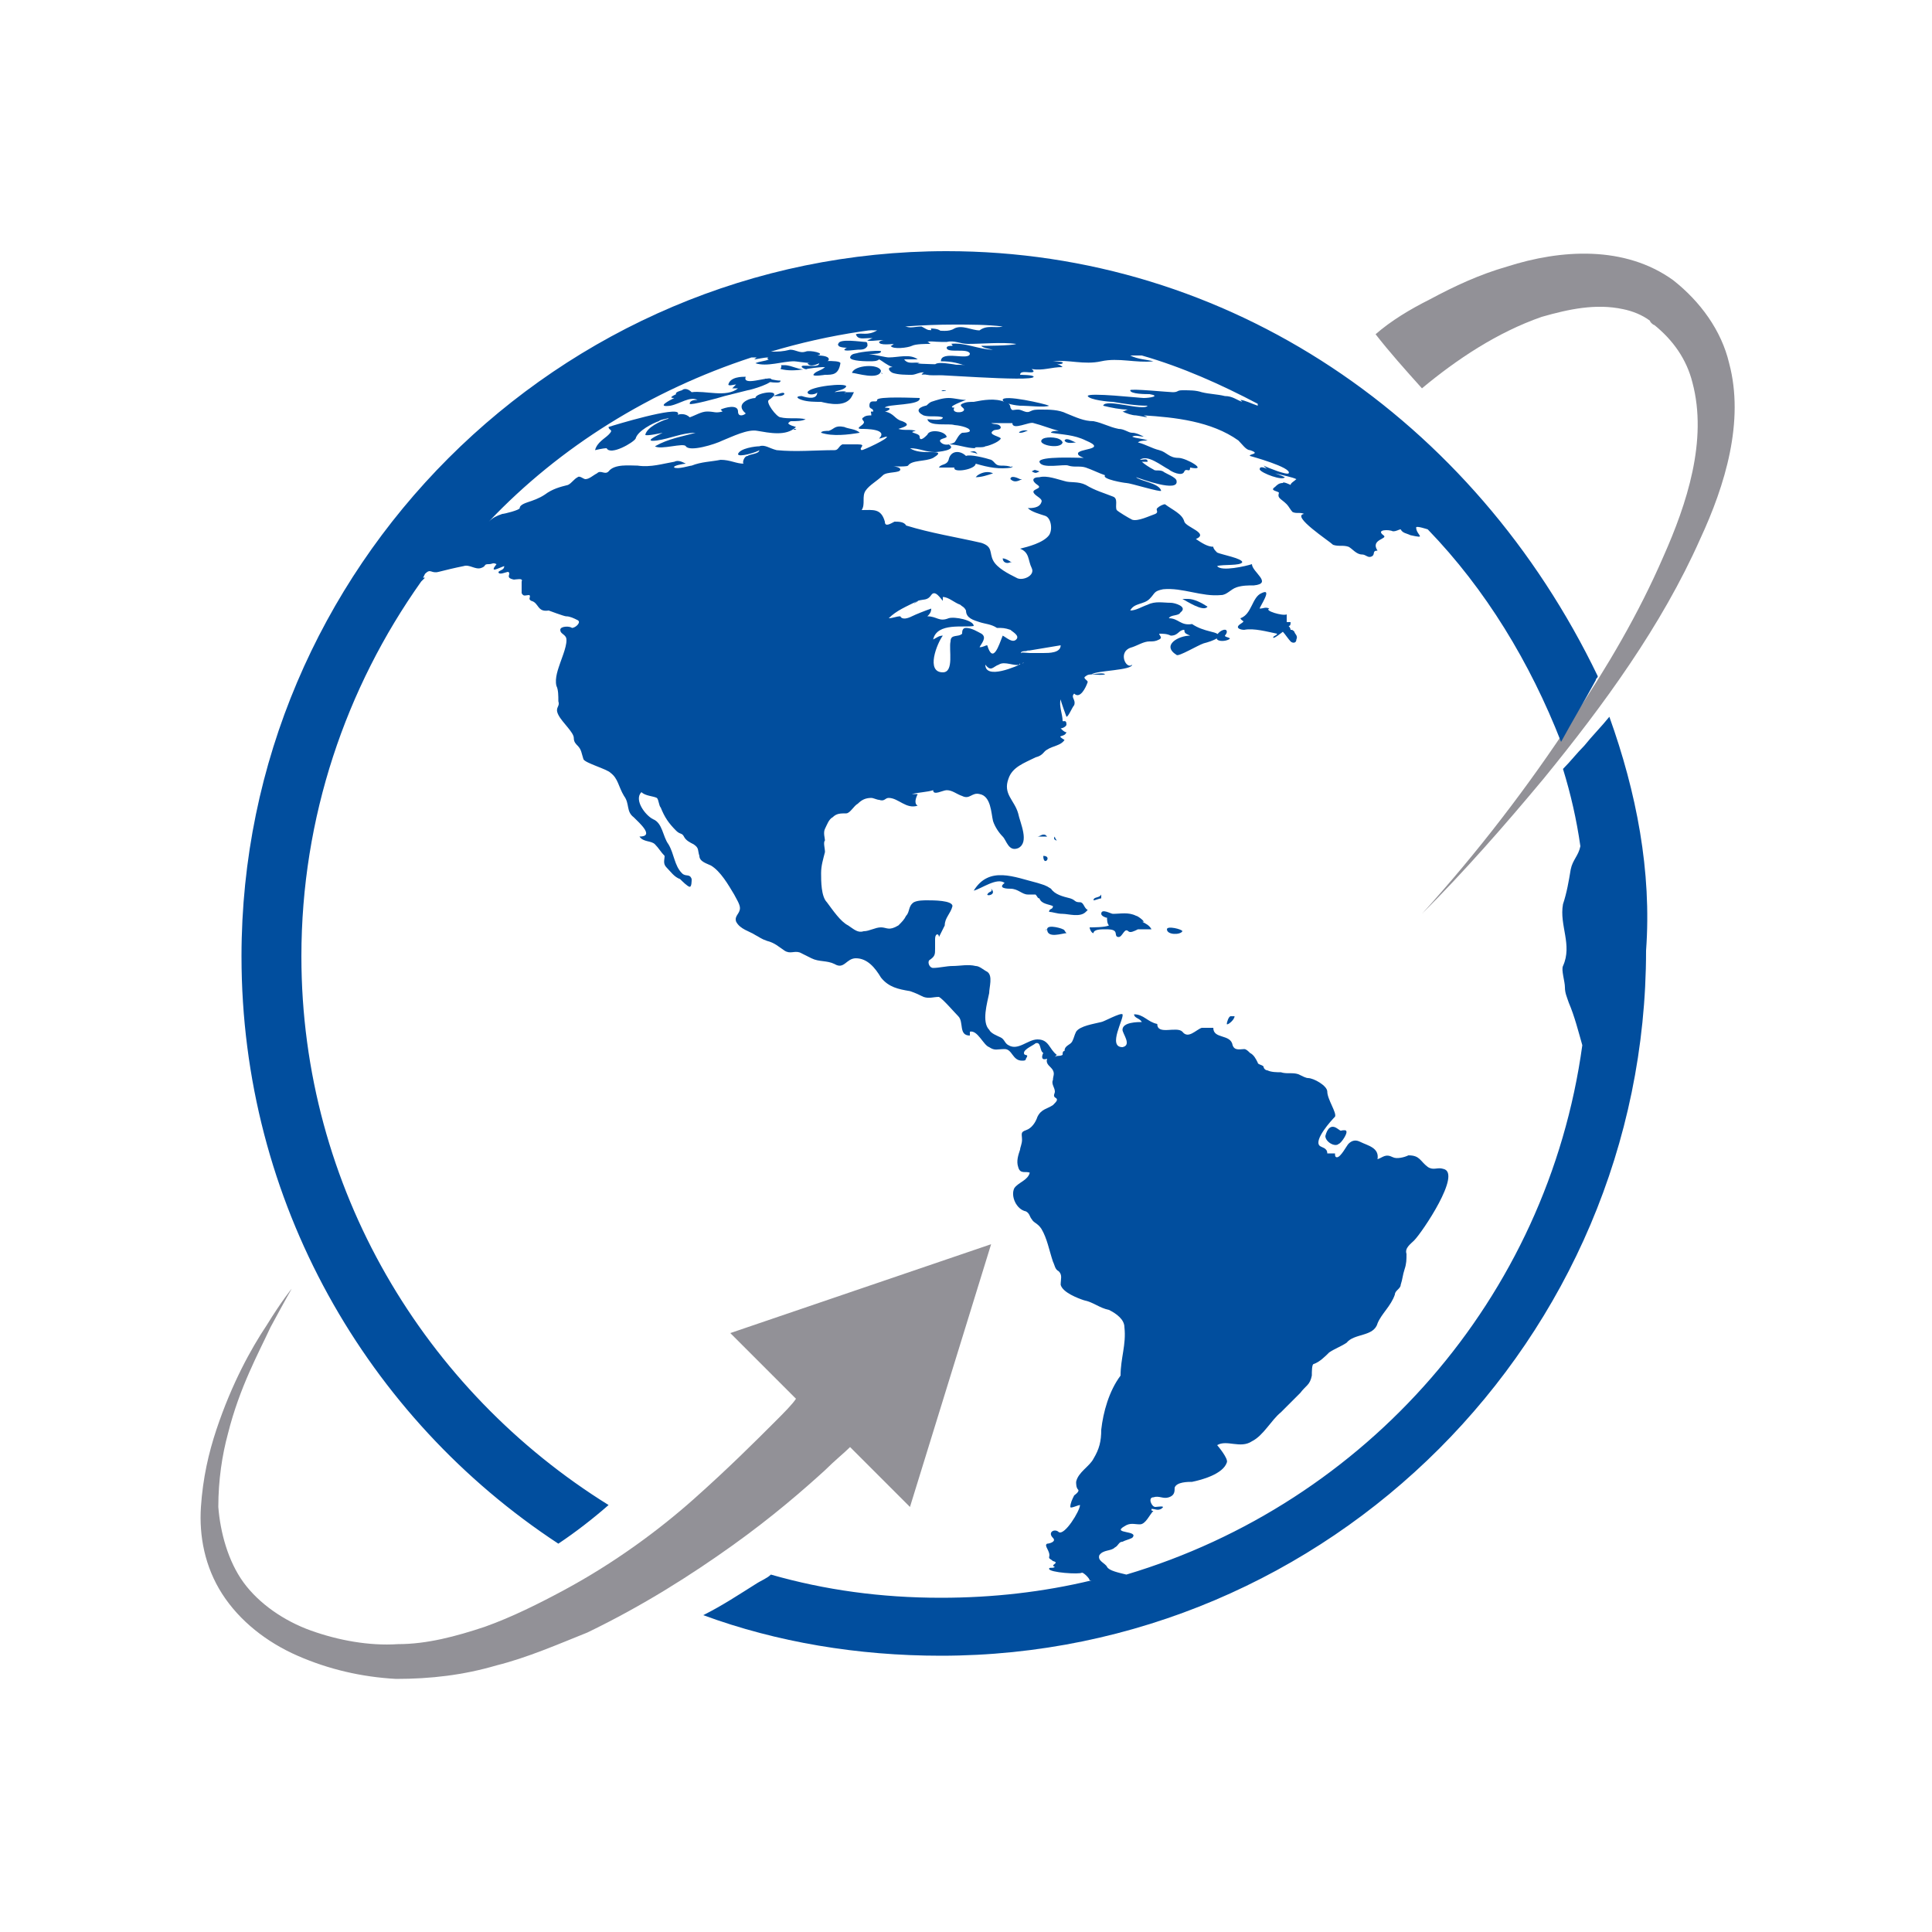 <?xml version="1.0" encoding="utf-8"?>
<!-- Generator: Adobe Illustrator 18.1.1, SVG Export Plug-In . SVG Version: 6.00 Build 0)  -->
<svg version="1.1" id="Layer_1" xmlns="http://www.w3.org/2000/svg" xmlns:xlink="http://www.w3.org/1999/xlink" x="0px" y="0px"
	 viewBox="0 0 100 100" style="enable-background:new 0 0 100 100;" xml:space="preserve">
<style type="text/css">
	.st0{fill:#014e9e;}
	.st1{fill:#929197;}
</style>
<g>
	<path class="st0" d="M40.2,19.8c0.1,0,0.2,0,0.2-0.1c-0.3,0-0.5-0.1-0.8-0.1C39.6,19.8,40.1,19.8,40.2,19.8z"/>
	<path class="st0" d="M40.3,20.5c0.1,0,0.2,0,0.3-0.1c0-0.2-0.5,0.1-0.6,0.1C40.1,20.5,40.2,20.5,40.3,20.5
		C40.3,20.5,40.3,20.5,40.3,20.5z"/>
	<path class="st0" d="M52.8,21C52.8,21,52.8,21,52.8,21C52.5,21,52.8,21,52.8,21z"/>
	<path class="st0" d="M66.8,32.6c0-0.1-0.1-0.2-0.1-0.2c0.1,0,0.1-0.1,0.1-0.2c-0.1,0-0.1,0-0.2,0c0-0.1,0-0.3,0-0.4
		c-0.2,0.1-1.2-0.2-0.9-0.3c-0.2-0.1-0.3,0-0.5,0c0-0.1,0.7-1.1,0.1-0.8c-0.5,0.2-0.5,1.1-1.1,1.3c0.1,0.2,0.3,0.1,0,0.3
		c-0.3,0.2,0,0.3,0.2,0.3c0.5-0.1,1.2,0.1,1.7,0.2c0,0.1-0.2,0.1-0.2,0.2c0,0.1,0.5-0.3,0.5-0.3c0.1,0.1,0.3,0.4,0.4,0.5
		c0.1,0.1,0.3,0.1,0.3-0.1c0.1-0.2-0.1-0.3-0.1-0.4C66.9,32.6,66.9,32.6,66.8,32.6z"/>
	<path class="st0" d="M51.9,20.7c0,0.2,0.8,0.3,0.9,0.3c0.1,0,0.1,0,0.1,0c0.3,0,1.2,0.1,1.4,0C54.1,20.9,51.9,20.4,51.9,20.7z"/>
	<path class="st0" d="M41.1,22.2C41,22.3,41.4,22.2,41.1,22.2L41.1,22.2z"/>
	<path class="st0" d="M35.3,20.2c0,0-0.4,0.1-0.3,0.2c-0.2,0.1-0.4,0.2-0.1,0.2c-0.2,0.1-1,0.5-0.2,0.4c0.5-0.1,1-0.5,1.4-0.3
		c-0.1,0-0.4,0-0.4,0.2c0,0.1,1.5-0.3,1.8-0.4c0.4-0.1,0.8-0.2,1.2-0.3c0.1,0,1.5-0.4,1.2-0.6c-0.2-0.1-1.5,0.4-1.3-0.1
		c-0.2,0-0.8,0-0.9,0.4c0,0.1,0.3,0,0.4,0c0,0-0.1,0.1-0.2,0.2c0.1,0,0.2,0,0.3,0c-0.6,0.5-1.7,0.1-2.4,0.2
		C35.6,20.1,35.4,20.1,35.3,20.2C35.3,20.2,35.3,20.2,35.3,20.2z"/>
	<path class="st0" d="M69.6,58.5C69.7,58.5,69.7,58.5,69.6,58.5C69.6,58.5,69.6,58.5,69.6,58.5c-0.3,0-0.1,0.1-0.4-0.1
		c-0.3-0.2-0.5,0-0.6,0.4c0,0.3,0.5,0.6,0.7,0.4C69.4,59.2,69.9,58.5,69.6,58.5z"/>
	<path class="st0" d="M40.2,19.8C40,19.8,40.3,19.8,40.2,19.8L40.2,19.8z"/>
	<path class="st0" d="M44.3,17.3c0.1,0.3,0.4,0.2,0.7,0.2c-0.1,0-0.1,0,0.3,0c-0.1,0-0.1,0-0.3,0c0,0,0.1,0,0.2,0
		c-0.1,0-0.2,0.1-0.3,0.1c0,0.1,0.5,0,0.9,0c-0.2,0-0.3,0.1-0.3,0.1c0,0.2,0.7,0.1,0.8,0.1c-0.1,0-0.1,0.1-0.2,0.1
		c0.1,0.2,0.9,0.1,1.1,0c0.2-0.1,0.7-0.1,1-0.1c-0.1,0-0.1-0.1-0.2-0.1c0.2-0.1,1.7,0,1.7-0.3c-0.1,0-1.1-0.1-1.1-0.1
		c0,0,0.1-0.1,0.1-0.1c0-0.2-0.5-0.2-0.6-0.2c0.1,0,0.1,0,0.1,0.1c-0.2,0-0.3-0.1-0.5-0.2c-0.3,0-0.6,0.1-0.8,0
		c-0.5-0.2-0.9-0.2-1.4-0.2c0,0,0.1,0.1,0.1,0.1c-0.2,0-0.4,0.1-0.6,0.1c0.2,0,0.5,0,0.7,0c-0.1,0.1-1,0-1,0.1
		c0,0.1,0.6,0.1,0.7,0.1C44.9,17.4,44.6,17.2,44.3,17.3z M46.8,17.5c0,0-0.1,0-0.2,0C46.7,17.5,46.8,17.5,46.8,17.5z"/>
	<path class="st0" d="M44.3,18.3c0.1,0,1.3,0.1,1.3-0.1C45.7,18.1,44.5,18.2,44.3,18.3z"/>
	<path class="st0" d="M45.6,19.3C45.7,19.4,45.7,19.3,45.6,19.3L45.6,19.3z"/>
	<path class="st0" d="M42.9,22.3C42.9,22.3,43,22.3,42.9,22.3C42.8,22.3,42.9,22.3,42.9,22.3C42.8,22.3,42.8,22.3,42.9,22.3
		c-0.1,0-0.4,0-0.4,0.1c0.6,0.2,1.4,0.1,2,0c-0.2-0.2-0.6-0.2-0.8-0.3C43.2,22,43.2,22.2,42.9,22.3z"/>
	<path class="st0" d="M41.8,18.4c-0.2,0-0.5,0.1-0.6,0.1C41.4,18.6,41.8,18.5,41.8,18.4C41.9,18.4,41.9,18.4,41.8,18.4z"/>
	<path class="st0" d="M40.6,19.9C41,19.9,40.5,19.9,40.6,19.9L40.6,19.9z"/>
	<path class="st0" d="M48.8,20.2C48.5,20.3,49.3,20.2,48.8,20.2L48.8,20.2z"/>
	<path class="st0" d="M42.1,19.4c0,0.1,0.6,0,0.6,0c0.4,0,0.7,0,0.8-0.6c0-0.2-1.5-0.1-1.7,0c0.1,0.2,0.4,0.1,0.6,0
		c0,0.3-1,0-0.9,0.2c0.1,0.1,0.2,0.1,0.3,0.1c-0.4,0.1-0.8-0.2-1.2-0.2c-0.1,0-0.1,0-0.2,0c0.1,0,0,0.2,0,0.2
		c0.8,0.2,1.5-0.1,2.3-0.1C42.5,19.2,42.2,19.2,42.1,19.4z"/>
	<path class="st0" d="M40.3,20.5C40.3,20.5,40.3,20.5,40.3,20.5C40.2,20.5,40.3,20.5,40.3,20.5z"/>
	<path class="st0" d="M43.8,20.3c0-0.1-0.6,0-0.6,0c0.1-0.1,0.5-0.1,0.6-0.3c0-0.2-1.9,0-2,0.3c0,0.2,0.5,0.1,0.5,0
		c0,0.4-0.5,0.3-0.8,0.2c-0.3,0-0.3,0.1,0,0.2c0.3,0.1,0.7,0.1,1,0.1c0.4,0.1,1.3,0.3,1.6-0.3c0,0,0,0,0.1-0.2c-0.1,0-0.3,0-0.4,0
		C43.7,20.4,43.7,20.3,43.8,20.3z"/>
	<path class="st0" d="M43.4,17.8C43.4,17.7,43.3,18,43.4,17.8L43.4,17.8z"/>
	<path class="st0" d="M44.1,19.3c0.2,0,1.4,0.4,1.5-0.1c0,0,0,0,0,0c0-0.1,0,0,0,0C45.5,18.8,44.2,18.9,44.1,19.3z"/>
	<path class="st0" d="M40.2,19.3C40.2,19.3,40.2,19.3,40.2,19.3C40.1,19.3,40.2,19.3,40.2,19.3z"/>
	<path class="st0" d="M52.5,19.2c-0.1,0-0.2,0-0.2,0C52.3,19.1,52.4,19.1,52.5,19.2c-0.4-0.4-5-0.3-5-0.4c0,0,0.1,0,0.1,0
		c-0.2-0.1-0.6,0.1-0.8-0.2c0.2,0,0.5,0,0.7,0c-0.4-0.3-1-0.1-1.5-0.1c-0.3,0-1.9-0.5-2,0c0,0.2,0.9,0.2,1,0.2c0.2,0,0.4,0,0.5-0.1
		c0.2,0.1,0.4,0.3,0.7,0.4c-0.3,0-0.2,0.2,0,0.3c0.3,0.1,0.7,0.1,1,0.1c0.2,0,0.5-0.2,0.7-0.1c-0.1,0.2,0.8,0.1,0.9,0.1
		c0.4,0,0.7,0,1.1,0c0.2,0,0.6-0.1,0.8,0C50.9,19.5,52.4,19.6,52.5,19.2z"/>
	<path class="st0" d="M43.9,18c-0.1,0-0.1,0-0.2,0.1c0,0.1,0.6,0,0.7,0c0.2,0,0.4,0,0.5-0.2c0-0.1,0-0.2-0.1-0.2
		c-0.2,0-1.4-0.2-1.4,0.1C43.3,18,43.8,18,43.9,18z"/>
	<path class="st0" d="M43.1,17.3c0.2,0,0.3,0.1,0.3-0.2c-0.2,0-0.4,0-0.6,0.1C42.9,17.3,43.1,17.3,43.1,17.3z"/>
	<path class="st0" d="M65.8,32.8C65.8,32.6,65.8,32.8,65.8,32.8L65.8,32.8z"/>
	<path class="st0" d="M63.7,52.6C63.8,52.6,63.6,52.6,63.7,52.6L63.7,52.6z"/>
	<path class="st0" d="M62.4,32.8c-0.3,0-0.7,0-0.9-0.3C61.2,32.6,62.6,33.3,62.4,32.8C62.4,32.8,62.4,32.8,62.4,32.8z"/>
	<path class="st0" d="M63.5,53c0,0.1,0.4-0.2,0.4-0.4c-0.1,0-0.1,0-0.2,0C63.6,52.6,63.5,52.9,63.5,53z"/>
	<path class="st0" d="M61,32.1C61,32.1,61,32.1,61,32.1C61,32.1,61,32.2,61,32.1z"/>
	<path class="st0" d="M61.2,31c0.2,0.1,1.1,0.7,1.3,0.4c-0.3-0.2-0.7-0.4-1-0.4C61.5,31,61.4,31,61.2,31z"/>
	<path class="st0" d="M50.6,23.5c-0.1-0.1-0.1-0.2-0.4-0.1C50.2,23.4,50.4,23.4,50.6,23.5z"/>
	<path class="st0" d="M52.3,24.8c0.2,0.2,0.4,0.1,0.6,0c0,0-0.1,0-0.1,0C52.6,24.7,52.3,24.6,52.3,24.8z"/>
	<path class="st0" d="M63.5,32.8C63.5,32.9,63.5,32.7,63.5,32.8L63.5,32.8z"/>
	<path class="st0" d="M63.4,32.9c0,0,0.1-0.1,0.1-0.2c0-0.3-0.7,0.1-0.5,0.4c0.1,0.1,0.4,0.1,0.6,0C63.8,33,63.4,33,63.4,32.9z"/>
	<path class="st0" d="M50.6,24.6C50.6,24.6,50.6,24.6,50.6,24.6c-0.1,0.1-0.1,0.1-0.1,0.1c0.3,0,0.6-0.1,0.9-0.2
		C51.2,24.4,50.9,24.4,50.6,24.6z"/>
	<path class="st0" d="M52.8,22.4c0.2,0,0.3-0.1,0.4-0.1C53,22.2,52.6,22.4,52.8,22.4z"/>
	<path class="st0" d="M54.2,43.3c-0.1-0.1-0.1-0.1-0.2-0.1c0,0,0.1,0,0,0c0,0,0,0,0,0c-0.1,0-0.2,0.1-0.3,0.1
		C53.8,43.3,54,43.3,54.2,43.3z"/>
	<path class="st0" d="M51.3,46c0.1,0.2-0.1,0.1-0.2,0.3c0,0,0-0.1,0,0C51.1,46.4,51.6,46.3,51.3,46z"/>
	<path class="st0" d="M40.4,21.6c-0.2,0-0.8-0.8-0.6-0.9c0.9-0.6-0.7-0.4-0.7-0.1c-0.3,0-1.1,0.3-0.5,0.8c-0.1,0.1-0.4,0.2-0.4-0.1
		c0-0.4-0.7-0.2-0.9-0.1c0,0,0.1,0.1,0.1,0.1c-0.4,0.1-0.4,0-0.8,0c-0.3,0-0.6,0.2-0.9,0.3c-0.2-0.2-0.5-0.2-0.7-0.1
		c0.1,0,0.1-0.1,0.1-0.1c0-0.4-3.3,0.6-3.6,0.7c0,0.2,0.3,0.1,0,0.4c-0.2,0.2-0.6,0.4-0.7,0.8c0,0,0.4-0.1,0.6-0.1c0,0,0.1,0,0,0
		c0.2,0.4,1.4-0.3,1.5-0.5c0.1-0.4,0.9-0.8,1.2-0.9c0.1-0.1,0.4-0.1,0.6-0.2c-0.1,0-0.1,0.1-0.2,0.1c-0.3,0.1-1,0.4-1.1,0.8
		c0,0.1,0.9-0.1,0.9-0.1c-0.2,0.1-1.1,0.5-0.3,0.4c0.7-0.1,1.3-0.4,2-0.4c-0.7,0.2-1.4,0.3-2.1,0.7c0.3,0.2,1.5-0.2,1.6,0
		c0.2,0.3,1.5-0.1,1.9-0.3c0.5-0.2,1.3-0.6,1.8-0.5c0.6,0.1,1.5,0.3,2-0.2c0,0-0.4-0.1-0.4-0.2c0.1-0.1,0.1-0.1,0.2-0.1
		c0.2,0,0.5,0,0.7-0.1C41.3,21.6,40.8,21.7,40.4,21.6z"/>
	<path class="st0" d="M60.4,48.1C60.4,48,60.4,48.3,60.4,48.1L60.4,48.1z"/>
	<path class="st0" d="M54.7,43.5c0,0-0.1-0.1-0.1-0.2C54.5,43.4,54.6,43.5,54.7,43.5z"/>
	<path class="st0" d="M55.9,46.7c-0.3,0-0.2-0.1-0.5-0.2c-0.4-0.1-0.8-0.2-1-0.5c-0.3-0.2-0.4-0.2-0.7-0.3c-1.2-0.3-2.5-0.9-3.3,0.4
		c0.4-0.1,1.2-0.7,1.6-0.4C51.6,46,52.2,46,52.3,46c0.4,0,0.6,0.3,0.9,0.3c0.1,0,0.3,0,0.4,0c0.1,0.1,0.1,0.2,0.2,0.2
		c0.1,0.3,0.5,0.3,0.7,0.4c0,0.2-0.2,0.1-0.2,0.3c0.2,0,0.4,0.1,0.7,0.1c0.3,0,0.9,0.2,1.2-0.1c0,0,0,0,0.1-0.1
		C56.1,47,56.1,46.7,55.9,46.7z"/>
	<path class="st0" d="M60.4,48.1c0,0.3,0.7,0.3,0.8,0.1C61.2,48.1,60.4,47.9,60.4,48.1z"/>
	<path class="st0" d="M57,46.5c0-0.1,0-0.1,0-0.2c-0.1,0.2-0.4,0.1-0.4,0.3C56.7,46.6,56.9,46.5,57,46.5C57,46.5,57,46.5,57,46.5z"
		/>
	<path class="st0" d="M58.8,47.4c-0.4-0.2-0.8-0.1-1.2-0.1c-0.1,0-0.6-0.3-0.6,0c0,0.1,0.2,0.2,0.3,0.2c0,0.1,0,0.3,0.1,0.4
		c-0.2,0.1-0.8,0.1-1,0.1c0,0,0,0,0,0c0,0.1,0.1,0.3,0.2,0.3c0-0.2,0.4-0.2,0.6-0.2c0.2,0,0.4,0,0.5,0.1c0.1,0.1,0,0.3,0.2,0.3
		c0.2,0,0.3-0.5,0.5-0.3c0.1,0.1,0.3,0,0.5-0.1c0.2,0,0.5,0,0.7,0c-0.1-0.2-0.3-0.3-0.5-0.4C59.4,47.8,58.9,47.4,58.8,47.4z"/>
	<path class="st0" d="M54.2,48.1C54.1,48.1,54.1,48.2,54.2,48.1L54.2,48.1z"/>
	<path class="st0" d="M55,48.1c0.1,0-0.8-0.3-0.8,0c0,0.5,0.8,0.2,1,0.2C55.1,48.2,55.1,48.1,55,48.1z"/>
	<path class="st0" d="M54,44.3C54,44.9,54.5,44.3,54,44.3C53.9,44.3,54,44.3,54,44.3z"/>
	<path class="st0" d="M52.4,24.2C52.4,24.1,52.3,24.1,52.4,24.2c-0.2-0.1-0.4-0.1-0.6-0.1c-0.3,0-0.3-0.2-0.5-0.3
		c-0.3-0.1-1.1-0.3-1.3-0.2c-0.3-0.3-0.8-0.3-0.9,0.2c-0.1,0.3-0.4,0.2-0.5,0.4c0.3,0,0.5,0,0.8,0c-0.1,0.3,1.1,0.1,1.1-0.2
		C51.2,24.2,51.7,24.3,52.4,24.2z"/>
	<path class="st0" d="M55,22.9C55,22.9,55,22.9,55,22.9C55,22.8,55,22.8,55,22.9c-0.1-0.3-0.8-0.3-1-0.2C53.5,23,54.9,23.3,55,22.9z
		"/>
	<path class="st0" d="M55.7,22.9c-0.1,0-0.5-0.3-0.6-0.1C55.2,23,55.6,22.9,55.7,22.9z"/>
	<path class="st0" d="M52.3,29.2C52.2,29.2,52.3,29.2,52.3,29.2L52.3,29.2z"/>
	<path class="st0" d="M51.9,28.9c0,0.2,0.2,0.3,0.4,0.2C52.5,29.2,52.1,28.9,51.9,28.9z"/>
	<path class="st0" d="M53.4,24.4c0.2,0.1,0.2,0.1,0.4,0C53.5,24.3,53.6,24.3,53.4,24.4z"/>
	<path class="st0" d="M53.1,33.7C53.1,33.7,53.1,33.7,53.1,33.7C53.1,33.7,53.1,33.7,53.1,33.7z"/>
	<path class="st1" d="M71.2,17.3C72,16.6,73,16,74,15.5c1.3-0.7,2.6-1.3,4-1.7c2.8-0.9,6.1-1.1,8.6,0.7c1.4,1.1,2.5,2.6,2.9,4.3
		c0.8,3-0.2,6.3-1.5,9.1c-2,4.5-5,8.6-8.1,12.4c-2,2.4-4.1,4.8-6.3,7c2.9-3.2,5.5-6.6,7.8-10.1c1.8-2.7,3.4-5.4,4.7-8.4
		c1.2-2.7,2.3-6,1.5-9c-0.3-1.2-1-2.2-2-3c0.1,0.1-0.2-0.1-0.2-0.2c-0.4-0.3-0.9-0.5-1.4-0.6c-1.4-0.3-2.8,0-4.2,0.4
		c-2.3,0.8-4.4,2.2-6.2,3.7C72.7,19.1,71.9,18.2,71.2,17.3z"/>
	<path class="st0" d="M83.3,37.1c-0.4,0.5-0.9,1-1.3,1.5c-0.4,0.4-0.7,0.8-1.1,1.2c0.4,1.3,0.7,2.6,0.9,4c0,0,0,0,0,0
		c-0.1,0.5-0.4,0.7-0.5,1.2c-0.1,0.6-0.2,1.2-0.4,1.8c-0.2,1.1,0.5,2.1,0,3.2c-0.1,0.2,0.1,0.8,0.1,1.1c0,0.3,0.1,0.5,0.2,0.8
		c0.3,0.7,0.5,1.5,0.7,2.2c0,0,0,0,0,0c-1.8,13.1-11.2,23.7-23.6,27.4c-0.4-0.1-0.9-0.2-1-0.4c-0.1-0.2-0.5-0.3-0.4-0.6
		c0.2-0.3,0.6-0.2,0.8-0.4c0.2-0.1,0.2-0.3,0.4-0.3c0.2-0.1,0.3-0.1,0.5-0.2c0.4-0.4-1.1-0.2-0.4-0.6c0.3-0.2,0.5-0.1,0.8-0.1
		c0.3,0,0.5-0.5,0.7-0.7c-0.1,0-0.1,0-0.1-0.1c0.2,0,0.3,0.1,0.5,0c0.3-0.2-0.2-0.1-0.3-0.1c-0.2,0-0.4-0.5-0.1-0.5
		c0.3-0.1,0.5,0.1,0.8,0c0.3-0.1,0.3-0.3,0.3-0.5c0.1-0.3,0.7-0.3,0.9-0.3c0.5-0.1,1.6-0.4,1.8-1c0.1-0.2-0.5-0.9-0.5-0.9
		c0.5-0.3,1.2,0.2,1.8-0.2c0.6-0.3,1-1.1,1.5-1.5c0.4-0.4,0.6-0.6,1-1c0.3-0.4,0.5-0.4,0.6-0.9c0-0.2,0-0.6,0.1-0.6
		c0.3-0.1,0.6-0.4,0.8-0.6c0.3-0.2,0.6-0.3,0.9-0.5c0.4-0.5,1.4-0.3,1.6-1c0.2-0.5,0.7-0.9,0.9-1.5c0-0.2,0.3-0.3,0.3-0.5
		c0.1-0.3,0.1-0.5,0.2-0.8c0.1-0.3,0.1-0.5,0.1-0.8c-0.1-0.3,0.2-0.5,0.4-0.7c0.4-0.4,2.5-3.5,1.5-3.7c0.1,0,0.1,0,0,0
		c-0.1,0,0,0,0,0c-0.3-0.1-0.5,0.1-0.8-0.1c-0.4-0.3-0.4-0.6-1-0.6c-0.2,0.1-0.6,0.2-0.8,0.1c-0.4-0.2-0.5,0-0.8,0.1
		c0.1-0.6-0.5-0.7-0.9-0.9c-0.2-0.1-0.4-0.1-0.6,0.1c-0.1,0.1-0.4,0.7-0.6,0.7c-0.1,0-0.1-0.1-0.1-0.2c-0.1,0-0.3,0-0.4,0
		c0-0.3-0.3-0.3-0.4-0.4c-0.3-0.3,0.6-1.3,0.8-1.5c0.1-0.2-0.4-0.9-0.4-1.3c0-0.3-0.7-0.7-1-0.7c-0.1,0-0.3-0.1-0.5-0.2
		c-0.3-0.1-0.6,0-0.9-0.1c-0.2,0-0.5,0-0.7-0.1c-0.1,0-0.2-0.1-0.2-0.2c-0.1-0.1-0.3-0.1-0.3-0.2c-0.1-0.2-0.2-0.4-0.4-0.5
		c-0.1-0.1-0.2-0.2-0.3-0.2c-0.2,0-0.5,0.1-0.6-0.2c-0.1-0.6-1-0.3-1-0.9c0.1,0,0.2,0,0.3,0c-0.3,0-0.6,0-0.9,0
		c-0.3,0.1-0.7,0.6-1,0.2c-0.3-0.3-1.3,0.2-1.3-0.4c-0.5-0.1-0.7-0.5-1.2-0.5c0,0.2,0.3,0.2,0.4,0.4c-0.2,0-1,0-1,0.4
		c0,0.2,0.5,0.8,0,0.9c-0.8,0,0.1-1.5,0-1.7c-0.1-0.1-1,0.4-1.1,0.4c-0.4,0.1-1.1,0.2-1.3,0.5c-0.1,0.2-0.1,0.3-0.2,0.5
		c-0.1,0.2-0.4,0.2-0.4,0.5c-0.1,0-0.1,0.1-0.1,0.2c-0.2,0.1-0.2,0-0.4,0.1c0,0,0.1-0.1,0.1-0.1c-0.4-0.3-0.4-0.8-1-0.8
		c-0.5,0-1,0.6-1.5,0.3c-0.2-0.1-0.2-0.3-0.4-0.4c-0.2-0.1-0.5-0.2-0.6-0.4c-0.4-0.4-0.1-1.4,0-1.9c0-0.3,0.2-0.9-0.1-1.1
		c-0.2-0.1-0.4-0.3-0.6-0.3c-0.4-0.1-0.8,0-1.2,0c-0.3,0-0.7,0.1-1,0.1c-0.2,0-0.3-0.3-0.2-0.4c0.3-0.2,0.3-0.3,0.3-0.6
		c0-0.2,0-0.3,0-0.5c0-0.3,0.2-0.3,0.2-0.1c0.1-0.2,0.2-0.4,0.3-0.6c0-0.4,0.3-0.6,0.4-1c0-0.3-1-0.3-1.3-0.3c-0.2,0-0.5,0-0.7,0.1
		c-0.3,0.2-0.2,0.5-0.4,0.7c-0.1,0.2-0.2,0.3-0.4,0.5C46,48.2,45.9,48,45.6,48c-0.3,0-0.6,0.2-0.9,0.2c-0.3,0.1-0.5-0.1-0.8-0.3
		c-0.4-0.2-0.8-0.8-1.1-1.2c-0.3-0.3-0.3-1.1-0.3-1.5c0-0.4,0.1-0.7,0.2-1.1c0-0.2-0.1-0.5,0-0.6c0-0.1-0.1-0.4,0-0.6
		c0.1-0.2,0.2-0.5,0.4-0.6c0.2-0.2,0.4-0.2,0.7-0.2c0.2,0,0.4-0.4,0.6-0.5c0.2-0.2,0.4-0.3,0.7-0.3c0.1,0,0.3,0.1,0.4,0.1
		c0.3,0.1,0.3-0.1,0.5-0.1c0.5,0,0.9,0.6,1.5,0.4c-0.2-0.1-0.1-0.4,0-0.6c-0.1,0-0.2,0-0.3,0c0.4-0.1,0.8-0.1,1.1-0.2
		c0,0.3,0.5,0,0.7,0c0.3,0,0.5,0.2,0.8,0.3c0.4,0.2,0.5-0.2,0.9-0.1c0.6,0.1,0.6,1,0.7,1.4c0.1,0.3,0.3,0.6,0.5,0.8
		c0.2,0.2,0.3,0.8,0.8,0.6c0.6-0.3,0.1-1.3,0-1.8c-0.2-0.7-0.8-1-0.5-1.8c0.2-0.6,0.8-0.8,1.4-1.1c0.4-0.1,0.4-0.3,0.6-0.4
		c0.3-0.2,0.7-0.2,0.9-0.5c-0.5-0.3,0-0.1,0.1-0.4c-0.1,0-0.2-0.1-0.3-0.2c0.1,0,0.3-0.1,0.3-0.2c0-0.3-0.2-0.1-0.2-0.2
		c0-0.3-0.2-0.8-0.1-1.1c0,0.1,0.3,0.9,0.3,0.9c0.1,0,0.3-0.5,0.4-0.6c0.1-0.3-0.2-0.4,0-0.6c0.3,0.3,0.6-0.3,0.7-0.6
		c0-0.1-0.3-0.2-0.1-0.3c0.2-0.2,0.7,0,1-0.1c-0.1-0.1-0.6,0-0.7,0c0.3-0.2,2.1-0.2,2.1-0.5c-0.3,0.3-0.8-0.7,0-0.9
		c0.3-0.1,0.6-0.3,0.9-0.3c0.2,0,0.3,0,0.5-0.1c0.2-0.1,0-0.2,0-0.3c0.2,0,0.4,0,0.6,0.1c0.4,0,0.4-0.3,0.7-0.3
		c0,0.2,0.1,0.2,0.3,0.3c-0.6,0-1.5,0.5-0.7,1c0.1,0.1,1.1-0.5,1.4-0.6c0.4-0.1,1.3-0.4,0.4-0.6c-0.4-0.1-0.7-0.2-1-0.4
		C61.1,32.4,61,32,60.5,32c0.1-0.2,0.5-0.1,0.6-0.3c0.4-0.3-0.3-0.5-0.5-0.5c-0.4,0-0.8-0.1-1.2,0.1c-0.3,0.1-0.6,0.3-0.9,0.3
		c0.2-0.4,0.7-0.3,1-0.6c0.3-0.3,0.2-0.4,0.7-0.5c1-0.1,2,0.4,3,0.3c0.3,0,0.5-0.3,0.8-0.4c0.3-0.1,0.6-0.1,0.9-0.1
		c1-0.1-0.1-0.7-0.1-1.1c-0.3,0.1-1.6,0.4-1.8,0.1c0.3-0.1,1.2,0,1.3-0.2c0-0.2-1.1-0.4-1.3-0.5c-0.1-0.1-0.2-0.2-0.2-0.3
		c-0.3,0-0.6-0.2-0.9-0.4c0.7-0.3-0.5-0.6-0.6-0.9c-0.1-0.4-0.6-0.6-1-0.9c-0.1,0-0.3,0.1-0.4,0.2c-0.1,0.1,0.1,0.2-0.1,0.3
		c-0.3,0.1-0.9,0.4-1.2,0.3c-0.2-0.1-0.7-0.4-0.8-0.5c-0.1-0.2,0.1-0.6-0.2-0.7c-0.5-0.2-0.9-0.3-1.4-0.6c-0.4-0.2-0.8-0.1-1.1-0.2
		c-0.4-0.1-0.9-0.3-1.3-0.2c-0.4,0-0.4,0.2-0.1,0.4c0.3,0.2-0.3,0.2-0.2,0.4c0.1,0.2,0.5,0.3,0.4,0.5c-0.1,0.3-0.5,0.3-0.7,0.3
		c0.2,0.2,0.6,0.3,0.9,0.4c0.3,0.1,0.4,0.7,0.2,1c-0.3,0.4-1.1,0.6-1.5,0.7c0.5,0.2,0.4,0.6,0.6,1c0.2,0.4-0.5,0.7-0.8,0.5
		c-0.4-0.2-1-0.5-1.2-0.9c-0.2-0.4,0-0.7-0.6-0.9c-1.3-0.3-2.6-0.5-3.9-0.9C46.8,27,46.5,27,46.3,27c-0.2,0.1-0.5,0.3-0.5,0
		c-0.2-0.7-0.6-0.6-1.2-0.6c0.2-0.3,0-0.7,0.2-1c0.2-0.3,0.6-0.5,0.9-0.8c0.2-0.2,0.9-0.1,0.9-0.3c0-0.2-0.8-0.2-1-0.2
		c0.1,0,1.3,0.1,1.4,0c0.2-0.3,0.9-0.2,1.3-0.4c0.5-0.3,0.2-0.3-0.2-0.3c-0.3,0-0.7,0-1-0.2c0.5,0,0.8,0.2,1.3,0.2
		c0.1,0,1.2-0.1,0.7-0.4c0.5,0,0.9,0.2,1.4,0.2c-0.2-0.1,0.4,0,0.5-0.1c0.1,0,0.7-0.2,0.8-0.4c0-0.1-0.7-0.2-0.4-0.4
		c0.1-0.1,0.4,0,0.4-0.2c-0.1-0.2-0.3-0.1-0.5-0.2c0.4,0,0.7,0,1.1,0c0,0.4,0.9-0.1,1.1,0c0.4,0.1,0.9,0.3,1.3,0.4
		c-0.1,0-0.4,0-0.4,0.1c0.6,0.1,1.2,0.1,1.8,0.4c1.2,0.5-0.5,0.4-0.4,0.7c0,0.1,0.3,0.2,0.3,0.2c-0.3,0-2.3-0.1-2.3,0.2
		c0.1,0.4,1.3,0.1,1.5,0.2c0.3,0.1,0.6,0,0.9,0.1c0.3,0.1,0.7,0.3,1,0.4c-0.2,0.2,1,0.4,1.1,0.4c0.2,0,1.8,0.5,1.8,0.4
		c-0.1-0.4-1.1-0.5-1.3-0.7c0.3,0.1,2.2,0.8,2.1,0.2c0-0.2-0.6-0.4-0.7-0.5c-0.2-0.1-0.4,0-0.5-0.1c-0.2-0.1-0.5-0.3-0.6-0.4
		c0.1,0,0.2,0,0.3,0c0-0.2-0.2-0.1-0.4-0.1c0.4-0.3,1.1,0.3,1.5,0.5c0.1,0.1,0.7,0.4,0.8,0.1c0.1-0.2,0.3,0.1,0.3-0.2
		c1,0.2-0.2-0.5-0.6-0.5c-0.5,0-0.6-0.3-1-0.4c-0.4-0.1-0.7-0.3-1.1-0.4c0.1-0.1,0.4-0.1,0.5-0.1c-0.2-0.1-0.6-0.1-0.8-0.2
		c0.2-0.1,0.4,0,0.6,0c-0.2-0.1-0.4-0.2-0.6-0.2c-0.2,0-0.4-0.2-0.7-0.2c-0.5-0.1-0.8-0.3-1.3-0.4c-0.5,0-0.9-0.2-1.4-0.4
		c-0.4-0.2-0.9-0.2-1.3-0.2c-0.3,0-0.4,0-0.6,0.1c-0.2,0.1-0.4-0.1-0.6-0.1c-0.3,0-0.3,0.1-0.4-0.1c0-0.2-0.2-0.3-0.3-0.3
		c-0.5-0.2-1.1-0.1-1.6,0c-0.2,0-0.4,0-0.6,0.1c-0.2,0.1,0.1,0.2,0.1,0.3c0,0.2-0.7,0.2-0.5-0.1c-0.5,0,0.6-0.4,0.6-0.4
		c-0.3,0-0.6-0.1-0.9-0.1c-0.3,0-0.6,0.1-0.9,0.2c-0.2,0.1-0.2,0.2-0.3,0.2c-0.4,0.1-0.5,0.3-0.1,0.5c0.3,0.1,0.7,0,1,0.1
		c0,0.2-0.6,0.1-0.8,0.1c0.1,0.4,1.1,0.2,1.4,0.3c0.1,0,0.8,0.1,0.8,0.3c0,0.1-0.4,0.1-0.4,0.1c-0.2,0.1-0.3,0.4-0.4,0.5
		c-0.2,0.1-0.5,0.2-0.7,0c-0.2-0.2,0.3-0.2,0.3-0.3c-0.1-0.3-0.9-0.4-1-0.1c-0.1,0.1-0.4,0.4-0.4,0.1c0-0.2-0.7-0.2-0.2-0.3
		c-0.3-0.1-0.6,0-0.9-0.1c0.3-0.1,0.7-0.2,0.2-0.4c-0.4-0.1-0.4-0.4-0.9-0.5c0.1,0,0.5-0.2,0-0.2c0.1-0.2,1.9-0.1,1.8-0.5
		c-0.2,0-2.2-0.1-2.2,0.1c0,0.2-0.4-0.1-0.4,0.3c0,0.2,0.2,0.1,0.2,0.3c-0.2,0-0.1,0-0.1,0.2c-0.1,0-0.3,0-0.4,0.1
		c-0.2,0.1,0.1,0.2,0,0.3c0,0.1-0.5,0.3-0.1,0.3c0.2,0,1.4,0,0.9,0.5c0.1,0,0.3-0.1,0.4-0.1c0.1,0.1-1.2,0.7-1.3,0.7
		c-0.2-0.1,0.3-0.3-0.2-0.3c-0.3,0-0.5,0-0.8,0c-0.2,0.1-0.2,0.3-0.4,0.3c-1,0-2,0.1-3,0c-0.4-0.1-0.6-0.3-0.9-0.2
		c-0.2,0-1,0.1-1.1,0.4c0,0.2,1-0.1,1.1-0.2c0,0.2-0.5,0.2-0.6,0.3c-0.2,0-0.3,0.4-0.2,0.4c-0.4,0-0.7-0.2-1.2-0.2
		c-0.5,0.1-1,0.1-1.5,0.3c-0.1,0-0.7,0.2-0.9,0.1c-0.1-0.1,0.5-0.2,0.6-0.2c-0.2-0.1-0.4-0.2-0.6-0.1c-0.6,0.1-1.2,0.3-1.9,0.2
		c-0.4,0-1.2-0.1-1.5,0.3c-0.2,0.2-0.4-0.1-0.6,0.1c-0.2,0.1-0.4,0.3-0.6,0.3c-0.1,0-0.3-0.2-0.4-0.1c-0.2,0.1-0.3,0.3-0.5,0.4
		c-0.4,0.1-0.8,0.2-1.2,0.5c-0.3,0.2-0.6,0.3-0.9,0.4c-0.3,0.1-0.4,0.2-0.4,0.3c0,0.1-0.8,0.3-0.9,0.3c-0.3,0.1-0.5,0.2-0.7,0.4
		c3.7-3.9,8.4-6.8,13.6-8.5c0,0,0,0,0,0c0.1,0,0.1,0,0.2,0c0,0,0.1,0,0.1,0c-0.1,0-0.1,0.1-0.2,0.1c0.2,0,0.5-0.1,0.8-0.1
		c-0.1,0-0.1,0.1,0,0.1c-0.2,0.1-0.5,0.1-0.7,0.2c0.6,0.2,1.4-0.1,2-0.1c0.2,0,1.7,0.3,1.8-0.1c0-0.2-0.5-0.2-0.6-0.2
		c0.5-0.1-0.4-0.3-0.6-0.2c-0.3,0.1-0.5-0.1-0.8-0.1c-0.4,0.1-0.6,0.1-1,0.1c0,0,0,0,0,0c3-0.9,6.2-1.4,9.5-1.4c0.8,0,1.7,0,2.5,0.1
		c0,0,0,0,0,0c-0.4,0.1-0.8-0.1-1.2,0.2c-0.4,0-0.9-0.3-1.3-0.1c-0.3,0.2-0.7,0.1-1.1,0.1c-0.4,0-1.2-0.1-1.5,0.2c0.1,0,0.2,0,0.3,0
		c0,0,0,0,0,0c0,0,0,0,0,0c0.3,0,0.5-0.1,0.7-0.1c-0.2,0-0.3,0.1-0.5,0.1c0.1,0.1,0.2,0.1,0.4,0.1c0,0-0.1,0-0.1,0.1
		c0.3,0,0.5,0,0.8,0c-0.2,0-0.3,0-0.5,0.1c0.3,0.1,0.8,0.1,1.1,0.1c0.4-0.1,0.7,0.1,1.1,0.1c0.8,0,1.7-0.1,2.5,0
		c-0.2,0.1-1.8,0.1-1.8,0.1c0,0.1,0.6,0.2,0.6,0.2c-0.7,0-1.5-0.4-2.2-0.3c0,0,0.1,0,0.1,0.1c-0.1,0-0.3,0-0.3,0.1
		c0,0.3,1.1,0,1.2,0.3c0,0.4-1.5-0.2-1.5,0.4c0.6,0,0.9,0.1,1.5,0.3c-0.2,0-1.8-0.4-1.8-0.1c0,0.2,0.5,0.2,0.6,0.2
		c-0.2,0.1-1.2,0-1.3,0.3c0-0.1,5.8,0.4,5.8,0.1c0-0.1-0.7-0.1-0.7-0.1c0-0.3,0.7,0,0.7-0.2c0,0-0.1-0.1-0.1-0.1
		c0.6,0.1,1-0.1,1.6-0.1c-0.1-0.1-0.3-0.2-0.5-0.2c0.1,0,0.4,0.1,0.5,0c0.1-0.1-0.5-0.1-0.5-0.1c0.8-0.1,1.6,0.2,2.5,0
		c0.9-0.2,1.8,0.1,2.7,0c-0.4-0.1-0.8-0.1-1.2-0.3c0.1,0,0.3,0,0.6,0c2.1,0.6,4.1,1.5,6,2.5c0,0,0,0,0,0c0,0.1,0,0.1,0,0.1
		c-0.3-0.1-0.7-0.3-0.9-0.3c0,0,0.1,0.1,0.1,0.1c-0.3-0.1-0.5-0.3-0.9-0.3c-0.4-0.1-0.8-0.1-1.2-0.2c-0.3-0.1-0.6-0.1-1-0.1
		c-0.3,0-0.2,0.1-0.5,0.1c-0.2,0-2.2-0.2-2.2-0.1c0,0.2,0.8,0.2,1,0.2c0.6,0.1,0,0.2-0.3,0.2c-0.2,0-2.9-0.3-2.9-0.1
		c0.1,0.2,1.1,0.3,1.3,0.3c0.6,0.1,1.2,0.2,1.8,0.2c-0.2,0.3-2.2-0.4-2.3,0c0.4,0.1,0.9,0.2,1.3,0.2c-0.1,0-0.2,0.1-0.3,0.1
		c0.2,0.1,0.5,0.2,0.7,0.2c0.1,0,0.9,0.2,0.4,0c1.6,0.1,3.5,0.3,4.9,1.3c0.2,0.2,0.4,0.5,0.6,0.5c0.6,0.2-0.1,0.2,0,0.3
		c0,0,2.2,0.6,2,0.9c-0.1,0.1-1.1-0.3-1.3-0.4c0.1,0.1,0.2,0.2,0.3,0.2c-0.3-0.1-0.5-0.2-0.5,0c0.1,0.2,1.2,0.6,1.3,0.4c0,0,0,0,0,0
		c0,0-0.2-0.1-0.5-0.2c0.4,0.1,0.9,0.2,1.1,0.3c-0.1,0.1-0.3,0.2-0.3,0.3c0,0-0.4-0.2-0.4-0.1c-0.2,0-0.3,0.1-0.4,0.2
		c-0.3,0.2,0.1,0.2,0.2,0.3c-0.1,0.3,0.1,0.3,0.4,0.6c0.1,0.1,0.2,0.3,0.3,0.4c0.2,0.1,0.4,0,0.6,0.1c-0.7,0.1,1.3,1.4,1.5,1.6
		c0.3,0.1,0.5,0,0.8,0.1c0.2,0.1,0.4,0.4,0.7,0.4c0.2,0,0.3,0.2,0.5,0.1c0.2-0.1,0-0.3,0.3-0.3c-0.4-0.6,0.6-0.6,0.3-0.8
		c-0.4-0.3,0.3-0.3,0.5-0.2c0.2,0,0.3-0.1,0.4-0.1c0.1,0.2,0.3,0.2,0.5,0.3c0.9,0.2,0.3,0,0.3-0.4c0-0.1,0.6,0.1,0.6,0.1
		c0,0,0,0,0,0c3,3.1,5.3,6.9,6.9,11c0.6-1.1,1.2-2.1,1.8-3.2c0-0.1,0.1-0.1,0.1-0.2C76.3,21.7,63.6,13,49,13
		c-20.1,0-36.5,16.4-36.5,36.5c0,12.7,6.5,23.9,16.4,30.4c0.9-0.6,1.8-1.3,2.6-2C22,72,15.6,61.5,15.6,49.5c0-7.2,2.3-13.9,6.2-19.4
		c0,0,0,0,0,0c0.1-0.1,0.1-0.1,0.2-0.2c0,0,0,0-0.1,0c0,0,0.1-0.2,0.1-0.2c0.3-0.3,0.3,0,0.7-0.1c0.4-0.1,0.8-0.2,1.3-0.3
		c0.3-0.1,0.6,0.2,0.9,0.1c0.3-0.1,0.1-0.2,0.4-0.2c0.2,0,0.2-0.1,0.4,0c-0.4,0.5,0.1,0.2,0.4,0.1c0,0.2-0.2,0.2-0.3,0.3
		c0,0.2,0.4,0,0.5,0c0.2,0.1-0.2,0.3,0.3,0.4c0.1,0,0.5-0.1,0.4,0.1c0,0.2,0,0.4,0,0.6c0.1,0.2,0.2,0.1,0.4,0.1
		c0.1,0.1-0.1,0.2,0.1,0.3c0.4,0.1,0.3,0.6,0.9,0.5c0,0,0.8,0.3,0.9,0.3c0.2,0,0.4,0.1,0.6,0.2c0.2,0.1-0.1,0.4-0.3,0.4
		c-0.1-0.1-0.6-0.1-0.6,0.1c0,0.2,0.2,0.2,0.3,0.4c0.1,0.3-0.2,1-0.3,1.3c-0.1,0.3-0.3,0.8-0.2,1.2c0.1,0.2,0.1,0.5,0.1,0.8
		c0.1,0.3-0.2,0.3,0,0.7c0.2,0.4,0.8,0.9,0.8,1.2c0,0.2,0.1,0.3,0.2,0.4c0.2,0.2,0.2,0.4,0.3,0.7c0.1,0.2,1.2,0.5,1.4,0.7
		c0.4,0.3,0.4,0.7,0.7,1.2c0.3,0.4,0.1,0.8,0.5,1.1c0.3,0.3,1.1,1,0.3,1c0.2,0.3,0.6,0.2,0.8,0.4c0.2,0.2,0.3,0.4,0.5,0.6
		c0,0.2-0.1,0.4,0.1,0.6c0.2,0.2,0.4,0.5,0.7,0.6c0.1,0.1,0.4,0.4,0.5,0.4c0.1,0,0.1-0.3,0.1-0.4c-0.1-0.3-0.3-0.1-0.5-0.3
		c-0.4-0.4-0.4-1-0.7-1.5c-0.3-0.4-0.3-1.1-0.8-1.3c-0.4-0.2-1-1-0.6-1.4c0.2,0.2,0.6,0.2,0.8,0.3c0.1,0.1,0.1,0.4,0.2,0.5
		c0.2,0.5,0.4,0.8,0.8,1.2c0.2,0.2,0.3,0.1,0.4,0.3c0.1,0.2,0.3,0.3,0.5,0.4c0.3,0.2,0.2,0.3,0.3,0.6c0,0.3,0.4,0.4,0.6,0.5
		c0.5,0.3,0.9,1,1.2,1.5c0.1,0.2,0.3,0.5,0.3,0.7c0,0.3-0.3,0.4-0.2,0.7c0.2,0.4,0.7,0.5,1,0.7c0.2,0.1,0.3,0.2,0.6,0.3
		c0.4,0.1,0.6,0.3,0.9,0.5c0.3,0.2,0.5,0,0.8,0.1c0.2,0.1,0.4,0.2,0.6,0.3c0.4,0.2,0.8,0.1,1.2,0.3c0.5,0.3,0.6-0.3,1.1-0.3
		c0.6,0,1,0.5,1.3,1c0.4,0.5,0.9,0.6,1.5,0.7c0.3,0.1,0.5,0.2,0.7,0.3c0.3,0.1,0.5,0,0.8,0c0.2,0.1,0.8,0.8,1,1c0.3,0.3,0,1,0.6,1
		c0-0.1,0-0.1,0-0.2c0.4-0.1,0.7,0.7,1,0.8c0.3,0.2,0.4,0.1,0.8,0.1c0.4,0,0.4,0.6,0.9,0.6c0.1,0,0.2,0,0.2-0.1
		c0.2-0.3-0.1-0.1-0.1-0.3c0-0.2,0.5-0.4,0.6-0.5c0.3-0.1,0.2,0.4,0.4,0.5c-0.1,0.2-0.1,0.4,0.2,0.3c-0.1,0.3,0.2,0.4,0.3,0.6
		c0.1,0.2,0,0.3,0,0.5c-0.1,0.2,0.1,0.4,0.1,0.6c0,0.1-0.1,0.2,0,0.3c0.2,0.1,0.1,0.2-0.1,0.4c-0.3,0.2-0.6,0.2-0.8,0.6
		c-0.1,0.3-0.3,0.6-0.6,0.7c-0.3,0.1-0.2,0.2-0.2,0.5c0,0.2-0.1,0.4-0.1,0.5c-0.1,0.3-0.2,0.6-0.1,0.9c0.1,0.4,0.4,0.2,0.6,0.3
		c-0.1,0.4-0.6,0.5-0.8,0.8c-0.2,0.4,0.1,1.1,0.6,1.2c0.2,0.1,0.2,0.3,0.3,0.4c0.1,0.2,0.3,0.2,0.5,0.5c0.3,0.5,0.4,1.1,0.6,1.7
		c0.1,0.2,0.1,0.4,0.3,0.5c0.2,0.2,0.1,0.4,0.1,0.7c0.1,0.4,0.9,0.7,1.2,0.8c0.5,0.1,0.8,0.4,1.3,0.5c0.4,0.2,0.8,0.5,0.8,0.9
		c0.1,0.9-0.2,1.6-0.2,2.5C57.4,72,57.1,73.1,57,74c0,0.6-0.1,1-0.4,1.5c-0.2,0.4-0.8,0.7-0.9,1.2c0,0.1,0,0.3,0.1,0.4
		c0.1,0.1-0.2,0.3-0.2,0.3c-0.1,0.2-0.2,0.4-0.2,0.6c0,0.1,0.4-0.1,0.5-0.1c0,0.3-0.8,1.6-1.1,1.4c-0.2-0.2-0.6,0-0.3,0.3
		c0.2,0.2-0.2,0.3-0.3,0.3c-0.2,0.1,0.2,0.4,0.1,0.7c0,0.1,0.1,0.1,0.2,0.2c0.4,0.1-0.2,0.2,0.1,0.3c-0.1,0.1-0.3,0-0.3,0.1
		c0,0.2,1.6,0.3,1.7,0.2c0.1,0,0.4,0.3,0.4,0.4c0,0,0.1,0,0.1,0c-2.5,0.6-5.1,0.9-7.8,0.9c-3.1,0-6-0.4-8.8-1.2
		c-0.2,0.2-0.5,0.3-0.8,0.5c-0.8,0.5-1.7,1.1-2.7,1.6c3.8,1.4,8,2.1,12.3,2.1c20.1,0,36.5-16.4,36.5-36.5
		C85.5,45.1,84.7,41,83.3,37.1z M59.8,33.3c0,0,0-0.1-0.1-0.1C59.8,33.2,59.8,33.3,59.8,33.3z M59.8,33.1c0,0,0-0.1,0-0.2
		C59.7,33,59.7,33.1,59.8,33.1z M59.7,32.8c0-0.1,0-0.1,0-0.2C59.7,32.7,59.7,32.7,59.7,32.8z M53,34C53,34,53,34,53,34
		C53,34.1,53,34,53,34z M53,34.1c0,0,0,0.1,0.1,0.1C53,34.2,53,34.1,53,34.1z M53.1,33.7C53.4,33.6,53.2,33.7,53.1,33.7
		c0.6-0.1,1.2-0.2,1.8-0.3c0,0.4-0.6,0.4-0.9,0.4c-0.2,0-0.4,0-0.7,0c-0.2,0-0.6-0.1-0.4,0.1C52.8,33.8,52.8,33.7,53.1,33.7z
		 M52.8,34.4C52.7,34.4,52.8,34.3,52.8,34.4c0.1,0,0.1-0.1,0.2-0.1c-0.4,0.2-2,0.9-2,0.1c0.3,0.4,0.4,0.1,0.7,0
		C52,34.2,52.5,34.5,52.8,34.4z M47.5,31.1C47,31.4,47.6,31.1,47.5,31.1c0.3-0.1,0.5,0,0.7-0.3c0.2-0.3,0.5,0.2,0.6,0.3
		c0-0.1,0-0.1,0-0.2c0.3,0,0.6,0.3,0.9,0.4c0.1,0.1,0.2,0.1,0.3,0.3c0,0.4,0.4,0.5,0.7,0.6c0.3,0.1,0.6,0.1,0.9,0.3
		c0.3,0,0.4,0,0.7,0.1c0.1,0.1,0.5,0.3,0.3,0.5c-0.2,0.2-0.5-0.1-0.7-0.2c-0.2,0.5-0.5,1.5-0.8,0.5c-0.1,0-0.2,0.1-0.4,0.1
		c0.1-0.2,0.4-0.5,0.1-0.7c-0.2-0.1-0.5-0.3-0.8-0.3c-0.2,0-0.2,0.2-0.2,0.3c-0.2,0.2-0.6,0-0.6,0.4c-0.1,0.4,0.2,1.6-0.4,1.6
		c-0.9,0-0.3-1.5,0-1.9c-0.2,0-0.3,0.1-0.5,0.2c0.2-0.9,1.6-0.6,2.1-0.7c0-0.3-1-0.5-1.3-0.4c-0.5,0.2-0.6-0.1-1.1-0.1
		c0.1-0.1,0.2-0.2,0.2-0.4c-0.3,0.1-0.8,0.3-1,0.4c-0.2,0.1-0.5,0.2-0.6,0c-0.2,0-0.4,0.1-0.6,0.1C46.4,31.6,46.9,31.4,47.5,31.1z"
		/>
	<path class="st1" d="M51.3,64.4L37.8,69l3.4,3.4c0,0,0,0,0,0c-0.2,0.3-0.6,0.7-1.1,1.2c-1,1-2.4,2.4-4.2,4
		c-1.8,1.6-4.1,3.3-6.7,4.7c-1.3,0.7-2.7,1.4-4.1,1.9c-1.5,0.5-3,0.9-4.5,0.9c-1.5,0.1-3.1-0.2-4.5-0.7c-1.4-0.5-2.7-1.4-3.5-2.5
		c-0.8-1.1-1.2-2.6-1.3-3.9c0-1.4,0.2-2.7,0.5-3.8c0.6-2.4,1.6-4.2,2.2-5.5c0.7-1.3,1.1-2,1.1-2s-0.5,0.6-1.3,1.9
		c-0.8,1.2-1.8,3-2.6,5.4c-0.4,1.2-0.7,2.5-0.8,4c-0.1,1.5,0.2,3.1,1.1,4.5c0.9,1.4,2.3,2.5,3.9,3.2c1.6,0.7,3.3,1.1,5.1,1.2
		c1.8,0,3.5-0.2,5.2-0.7c1.6-0.4,3.2-1.1,4.7-1.7c2.9-1.4,5.4-3,7.5-4.5c2.1-1.5,3.7-2.9,4.8-3.9c0.5-0.5,1-0.9,1.3-1.2l3.1,3.1
		L51.3,64.4z"/>
</g>
</svg>
